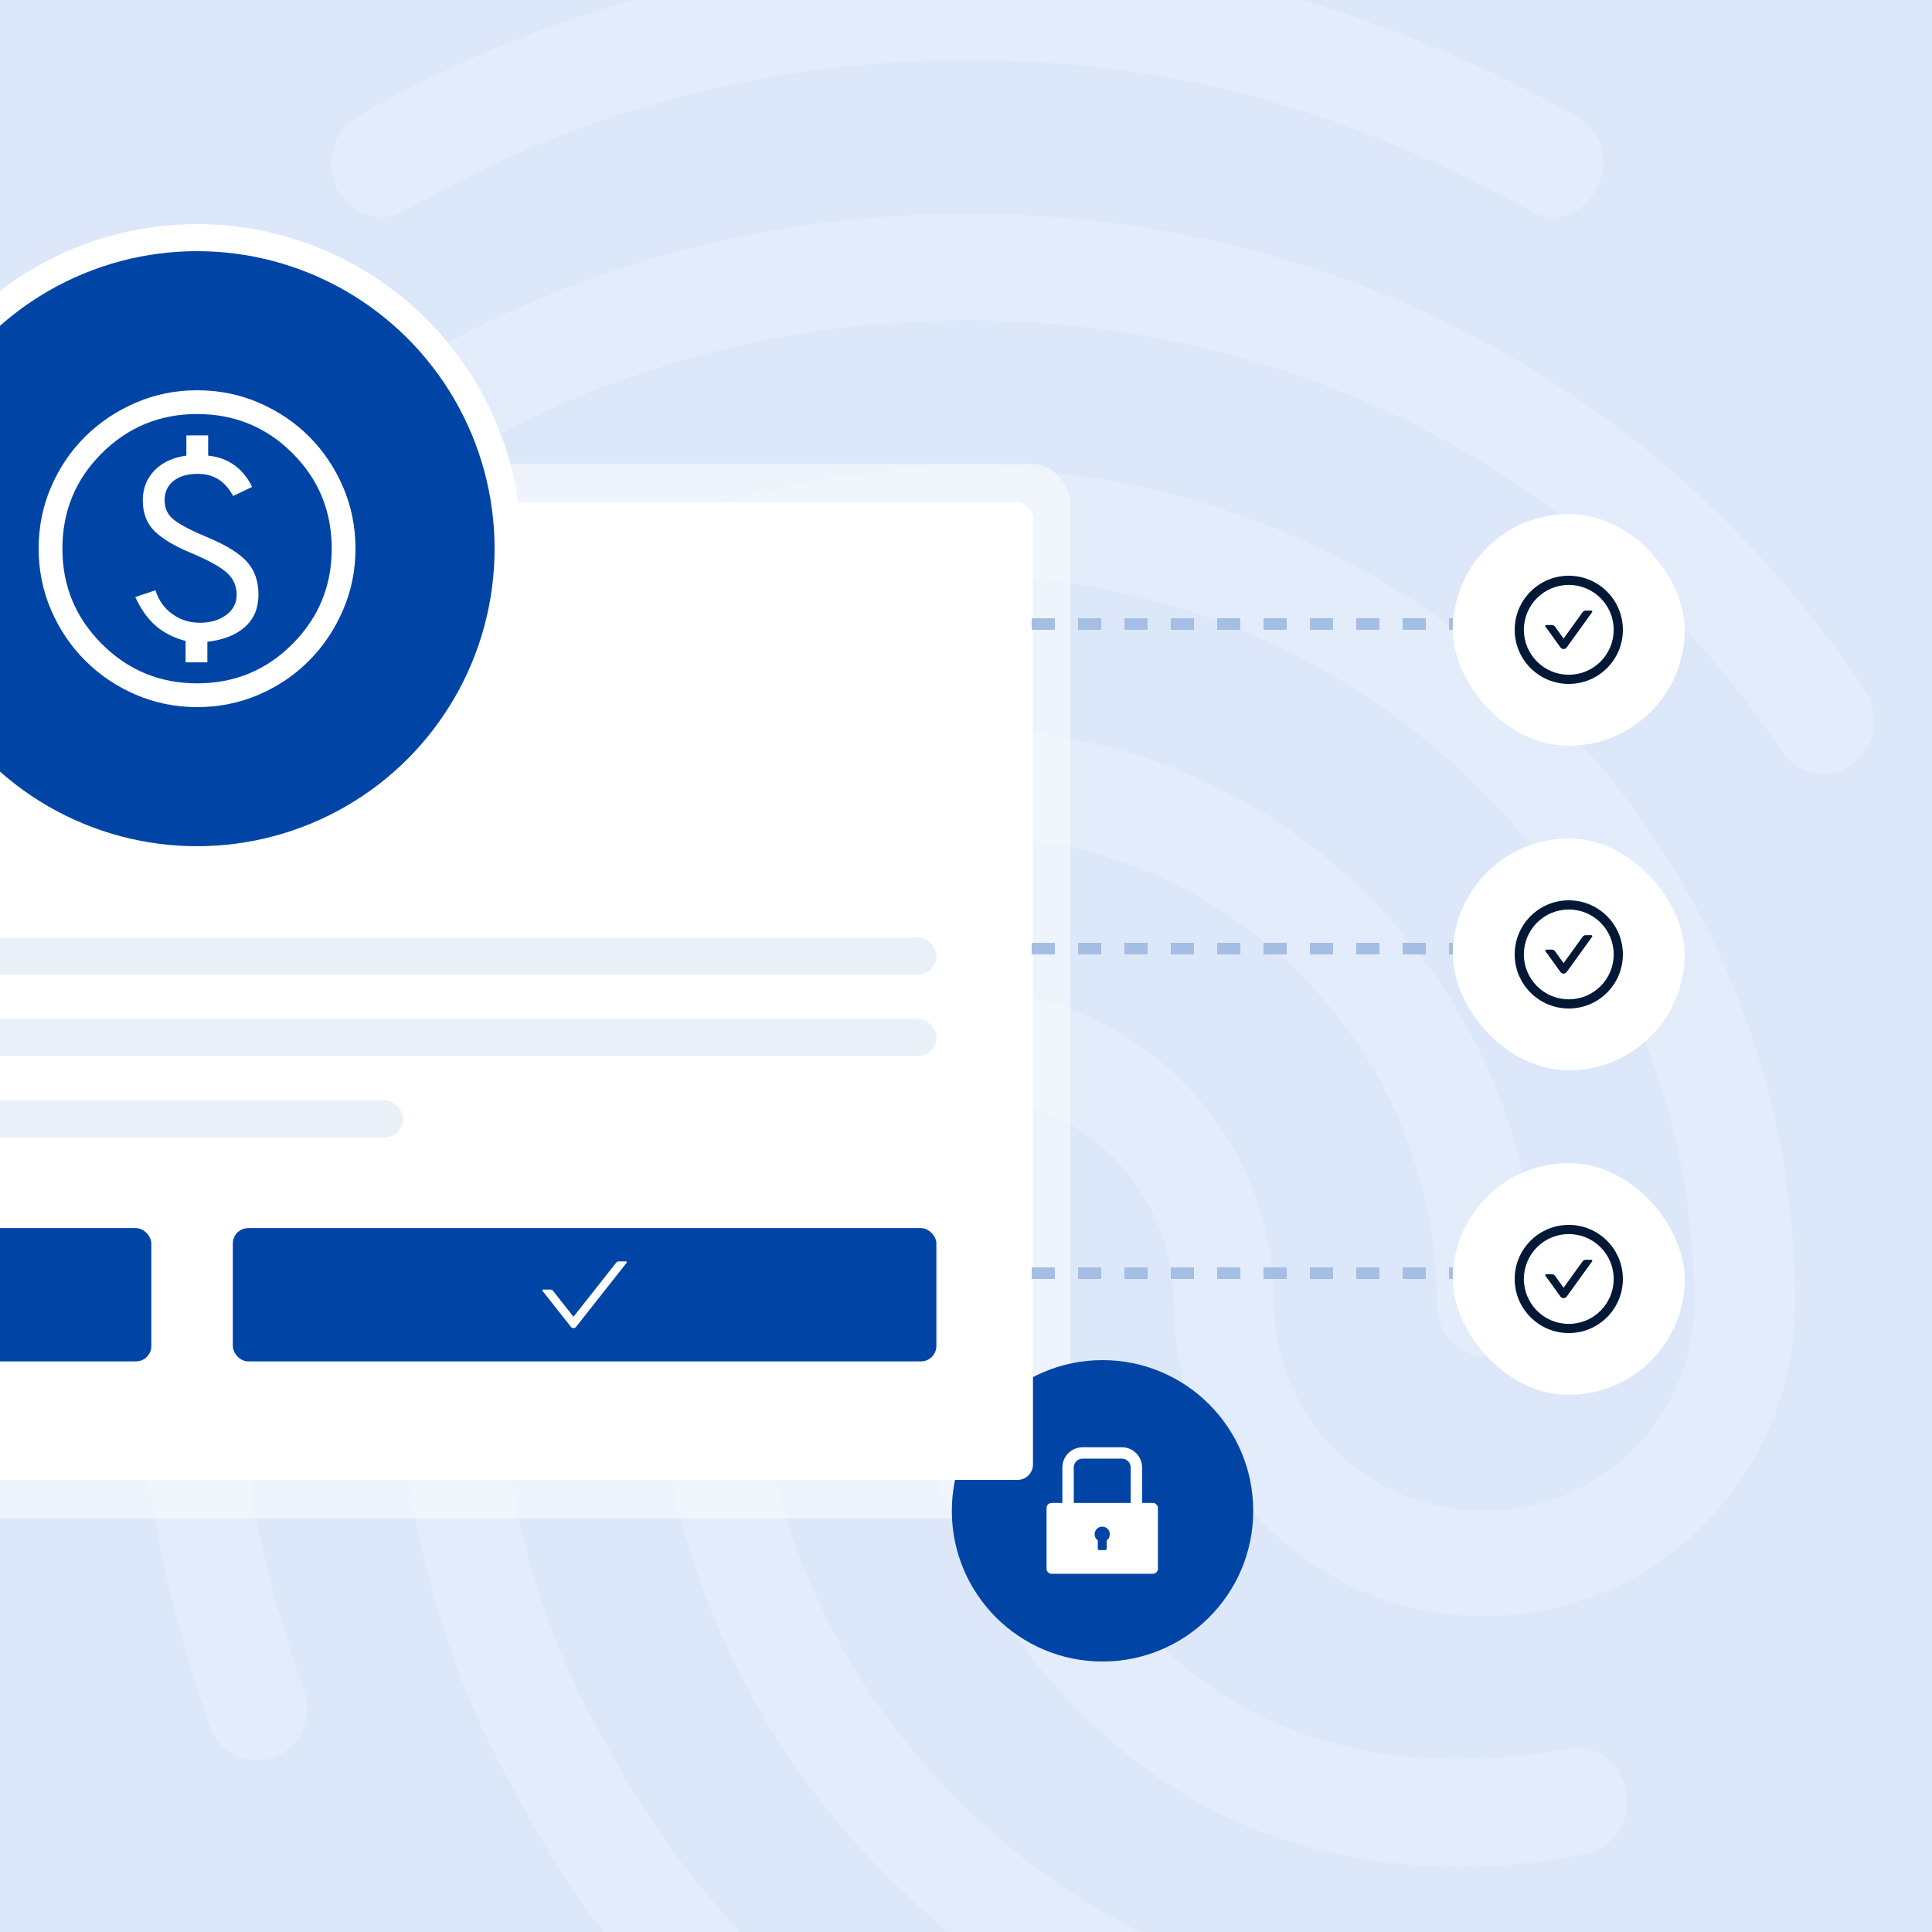 <svg width="500" height="500" viewBox="0 0 500 500" fill="none" xmlns="http://www.w3.org/2000/svg">
<rect x="0" y="0" width="500" height="500" fill="#808080" stroke="none"/>
<g clip-path="url(#clip0_803_494)">
<rect width="500" height="500" fill="#DCE7F9"/>
<path opacity="0.2" d="M401.896 56.19C399.779 56.188 397.702 55.612 395.887 54.521C345.745 27.199 302.414 15.607 250.419 15.607C198.675 15.607 149.61 28.576 104.951 54.521C98.683 58.11 90.846 55.623 87.191 49.005C83.794 42.379 86.148 33.816 92.415 30.236C140.428 2.449 194.945 -12.124 250.419 -11.999C306.044 -11.999 354.625 0.978 407.905 29.953C411.034 31.727 413.353 34.645 414.376 38.094C415.398 41.542 415.044 45.253 413.389 48.446C411.01 53.395 406.57 56.19 401.896 56.19ZM28.144 201.056C25.419 201.028 22.771 200.153 20.566 198.552C14.557 194.129 13.255 185.576 17.436 179.225C43.308 140.586 76.199 110.226 115.366 88.971C197.373 44.256 302.364 43.981 384.637 88.695C423.804 109.976 456.712 140.06 482.567 178.424C486.74 184.499 485.447 193.328 479.438 197.743C478.046 198.802 476.448 199.559 474.747 199.965C473.046 200.372 471.279 200.42 469.559 200.106C467.838 199.792 466.202 199.123 464.754 198.141C463.307 197.16 462.08 195.887 461.152 194.405C437.65 159.672 407.88 132.333 372.619 113.289C297.665 72.714 201.813 72.714 127.126 113.564C91.606 132.883 61.828 160.506 38.326 195.264C37.325 197.072 35.845 198.569 34.049 199.591C32.253 200.613 30.209 201.12 28.144 201.056ZM191.372 534.2C189.63 534.216 187.906 533.85 186.32 533.129C184.734 532.409 183.325 531.35 182.192 530.027C159.474 506.018 147.198 490.563 129.705 457.165C111.711 423.249 102.28 381.84 102.28 337.426C102.28 255.434 168.646 188.638 250.135 188.638C331.624 188.638 397.957 255.434 397.957 337.426C397.957 345.154 392.207 351.221 384.896 351.221C377.585 351.221 371.851 345.138 371.851 337.426C371.851 270.664 317.269 216.253 250.152 216.253C183.035 216.253 128.428 270.614 128.428 337.426C128.428 377.167 136.774 413.878 152.714 443.687C169.406 475.399 180.923 488.952 201.037 510.449C203.431 513.151 204.754 516.636 204.754 520.247C204.754 523.857 203.431 527.342 201.037 530.044C198.483 532.64 195.013 534.132 191.372 534.2ZM378.628 483.144C347.548 483.144 320.124 474.857 297.673 458.575C278.446 444.758 262.78 426.566 251.971 405.501C241.161 384.436 235.517 361.103 235.505 337.426C235.505 329.699 241.255 323.623 248.566 323.623C255.877 323.623 261.628 329.699 261.628 337.426C261.623 356.657 266.219 375.61 275.032 392.703C283.845 409.795 296.619 424.533 312.287 435.684C330.831 448.936 352.514 455.279 378.628 455.279C387.742 455.118 396.826 454.194 405.786 452.516C412.838 451.139 419.631 456.105 420.933 463.833C421.611 467.369 420.869 471.03 418.868 474.023C416.867 477.017 413.769 479.103 410.242 479.83C399.832 481.926 389.247 483.035 378.628 483.144ZM326.133 540C324.982 539.952 323.841 539.764 322.736 539.441C281.215 527.298 254.05 511.017 225.582 481.483C189.019 443.095 168.913 392.055 168.913 337.41C168.913 292.696 204.951 256.26 249.351 256.26C293.751 256.26 329.788 292.696 329.788 337.426C329.788 366.96 354.075 390.97 384.111 390.97C414.148 390.97 438.435 366.96 438.435 337.426C438.435 233.369 353.557 148.906 249.092 148.906C174.889 148.89 107.012 192.502 76.458 260.124C66.268 282.481 61.052 308.702 61.052 337.426C61.052 358.949 62.879 392.898 78.578 437.061C81.19 444.238 77.793 452.241 71.008 454.728C64.215 457.49 56.645 453.626 54.316 446.725C41.522 410.565 35.255 374.688 35.255 337.401C35.255 304.279 41.255 274.194 53.006 247.973C87.742 170.963 164.791 121.008 249.134 121.008C367.962 121.008 464.59 217.889 464.59 337.151C464.59 381.857 428.553 418.292 384.153 418.292C339.753 418.292 303.716 381.857 303.716 337.151C303.716 307.617 279.421 283.599 249.393 283.599C219.364 283.599 195.069 307.617 195.069 337.151C195.069 384.344 212.304 428.507 243.909 461.629C268.671 487.558 292.44 501.912 329.287 512.678C336.34 514.605 340.262 522.333 338.468 529.51C337.099 535.861 331.616 540 326.133 540Z" fill="white"/>
<rect opacity="0.5" x="-93" y="120" width="370" height="273" rx="10" fill="white"/>
<circle cx="285.334" cy="391" r="39" fill="#0045A5"/>
<path d="M298.356 388.958H295.572V379.789C295.572 376.895 293.226 374.549 290.332 374.549H280.181C277.287 374.549 274.941 376.895 274.941 379.789V388.958H272.158C271.433 388.958 270.848 389.543 270.848 390.268V405.987C270.848 406.711 271.433 407.297 272.158 407.297H298.356C299.08 407.297 299.665 406.711 299.665 405.987V390.268C299.665 389.543 299.08 388.958 298.356 388.958ZM286.403 398.659V400.829C286.403 401.009 286.255 401.156 286.075 401.156H284.438C284.258 401.156 284.11 401.009 284.11 400.829V398.659C283.772 398.417 283.52 398.073 283.39 397.678C283.26 397.283 283.258 396.857 283.386 396.461C283.513 396.065 283.763 395.72 284.099 395.475C284.435 395.23 284.841 395.098 285.257 395.098C285.673 395.098 286.078 395.23 286.414 395.475C286.75 395.72 287 396.065 287.127 396.461C287.255 396.857 287.253 397.283 287.123 397.678C286.993 398.073 286.741 398.417 286.403 398.659ZM292.625 388.958H277.888V379.789C277.888 378.524 278.916 377.496 280.181 377.496H290.332C291.597 377.496 292.625 378.524 292.625 379.789V388.958Z" fill="white"/>
<rect x="-92.666" y="130" width="360" height="253" rx="4" fill="white"/>
<rect x="-141" y="242.626" width="383.333" height="9.583" rx="4.792" fill="#EAF0F7"/>
<rect x="-141" y="263.709" width="383.333" height="9.583" rx="4.792" fill="#EAF0F7"/>
<rect x="-141" y="284.793" width="245.333" height="9.583" rx="4.792" fill="#EAF0F7"/>
<rect x="-141" y="317.833" width="180.167" height="34.5" rx="4" fill="#0045A5"/>
<rect x="60.25" y="317.833" width="182.083" height="34.5" rx="4" fill="#0045A5"/>
<path d="M162.008 326.458H160.135C159.873 326.458 159.624 326.579 159.463 326.785L148.419 340.775L143.124 334.066C143.044 333.964 142.941 333.882 142.825 333.825C142.709 333.768 142.581 333.739 142.451 333.739H140.579C140.4 333.739 140.3 333.945 140.41 334.084L147.747 343.379C148.09 343.813 148.749 343.813 149.094 343.379L162.176 326.801C162.286 326.665 162.187 326.458 162.008 326.458Z" fill="white"/>
<circle cx="51" cy="142" r="84" fill="white"/>
<circle cx="51" cy="142" r="77" fill="#0045A5"/>
<path d="M48.028 171.417H53.665V166.088C57.833 165.609 61.079 164.328 63.403 162.244C65.726 160.16 66.888 157.375 66.888 153.89C66.888 150.405 65.897 147.569 63.915 145.382C61.933 143.196 58.585 141.112 53.87 139.13C49.907 137.49 47.037 136.021 45.26 134.722C43.483 133.424 42.595 131.682 42.595 129.495C42.595 127.377 43.364 125.702 44.901 124.472C46.439 123.243 48.54 122.628 51.205 122.628C53.255 122.628 55.032 123.106 56.535 124.062C58.038 125.019 59.303 126.454 60.328 128.368L65.248 126.01C64.086 123.618 62.548 121.739 60.635 120.372C58.722 119.006 56.467 118.186 53.87 117.913V112.685H48.233V117.913C44.748 118.391 41.997 119.672 39.981 121.756C37.965 123.84 36.958 126.42 36.958 129.495C36.958 132.843 37.983 135.508 40.032 137.49C42.083 139.472 45.157 141.317 49.258 143.025C53.836 144.938 56.979 146.664 58.688 148.201C60.396 149.739 61.25 151.635 61.25 153.89C61.25 156.077 60.345 157.836 58.534 159.169C56.723 160.501 54.451 161.167 51.718 161.167C49.053 161.167 46.678 160.416 44.594 158.912C42.51 157.409 41.057 155.359 40.237 152.763L35.01 154.505C36.445 157.648 38.205 160.125 40.289 161.936C42.373 163.747 44.953 165.062 48.028 165.882V171.417ZM51 183C45.397 183 40.101 181.924 35.112 179.771C30.124 177.619 25.768 174.68 22.044 170.956C18.32 167.232 15.381 162.876 13.229 157.888C11.076 152.899 10 147.603 10 142C10 136.328 11.076 130.998 13.229 126.01C15.381 121.022 18.32 116.682 22.044 112.993C25.768 109.302 30.124 106.381 35.112 104.229C40.101 102.076 45.397 101 51 101C56.672 101 62.002 102.076 66.99 104.229C71.978 106.381 76.317 109.302 80.007 112.993C83.698 116.682 86.619 121.022 88.771 126.01C90.924 130.998 92 136.328 92 142C92 147.603 90.924 152.899 88.771 157.888C86.619 162.876 83.698 167.232 80.007 170.956C76.317 174.68 71.978 177.619 66.99 179.771C62.002 181.924 56.672 183 51 183ZM51 176.85C60.703 176.85 68.938 173.45 75.703 166.651C82.468 159.852 85.85 151.635 85.85 142C85.85 132.297 82.468 124.062 75.703 117.298C68.938 110.533 60.703 107.15 51 107.15C41.365 107.15 33.148 110.533 26.349 117.298C19.55 124.062 16.15 132.297 16.15 142C16.15 151.635 19.55 159.852 26.349 166.651C33.148 173.45 41.365 176.85 51 176.85Z" fill="white"/>
<line x1="267" y1="245.5" x2="376" y2="245.5" stroke="#A5BEE4" stroke-width="3" stroke-dasharray="6 6"/>
<line x1="267" y1="161.5" x2="376" y2="161.5" stroke="#A5BEE4" stroke-width="3" stroke-dasharray="6 6"/>
<line x1="267" y1="329.5" x2="376" y2="329.5" stroke="#A5BEE4" stroke-width="3" stroke-dasharray="6 6"/>
<rect x="376" y="133" width="60" height="60" rx="30" fill="white"/>
<path d="M411.844 158.03H410.378C410.059 158.03 409.756 158.183 409.569 158.446L404.656 165.258L402.431 162.171C402.244 161.912 401.944 161.755 401.622 161.755H400.156C399.953 161.755 399.834 161.987 399.953 162.152L403.847 167.552C403.939 167.681 404.06 167.785 404.201 167.857C404.341 167.929 404.497 167.967 404.655 167.967C404.813 167.967 404.968 167.929 405.109 167.857C405.249 167.785 405.37 167.681 405.462 167.552L412.044 158.427C412.166 158.262 412.047 158.03 411.844 158.03Z" fill="#021836"/>
<path d="M406 149C398.269 149 392 155.269 392 163C392 170.731 398.269 177 406 177C413.731 177 420 170.731 420 163C420 155.269 413.731 149 406 149ZM406 174.625C399.581 174.625 394.375 169.419 394.375 163C394.375 156.581 399.581 151.375 406 151.375C412.419 151.375 417.625 156.581 417.625 163C417.625 169.419 412.419 174.625 406 174.625Z" fill="#021836"/>
<rect x="376" y="217" width="60" height="60" rx="30" fill="white"/>
<path d="M411.844 242.03H410.378C410.059 242.03 409.756 242.183 409.569 242.446L404.656 249.258L402.431 246.171C402.244 245.912 401.944 245.755 401.622 245.755H400.156C399.953 245.755 399.834 245.987 399.953 246.152L403.847 251.552C403.939 251.681 404.06 251.785 404.201 251.857C404.341 251.929 404.497 251.967 404.655 251.967C404.813 251.967 404.968 251.929 405.109 251.857C405.249 251.785 405.37 251.681 405.462 251.552L412.044 242.427C412.166 242.262 412.047 242.03 411.844 242.03Z" fill="#021836"/>
<path d="M406 233C398.269 233 392 239.269 392 247C392 254.731 398.269 261 406 261C413.731 261 420 254.731 420 247C420 239.269 413.731 233 406 233ZM406 258.625C399.581 258.625 394.375 253.419 394.375 247C394.375 240.581 399.581 235.375 406 235.375C412.419 235.375 417.625 240.581 417.625 247C417.625 253.419 412.419 258.625 406 258.625Z" fill="#021836"/>
<rect x="376" y="301" width="60" height="60" rx="30" fill="white"/>
<path d="M411.844 326.03H410.378C410.059 326.03 409.756 326.183 409.569 326.446L404.656 333.258L402.431 330.171C402.244 329.912 401.944 329.755 401.622 329.755H400.156C399.953 329.755 399.834 329.987 399.953 330.152L403.847 335.552C403.939 335.681 404.06 335.785 404.201 335.857C404.341 335.929 404.497 335.967 404.655 335.967C404.813 335.967 404.968 335.929 405.109 335.857C405.249 335.785 405.37 335.681 405.462 335.552L412.044 326.427C412.166 326.262 412.047 326.03 411.844 326.03Z" fill="#021836"/>
<path d="M406 317C398.269 317 392 323.269 392 331C392 338.731 398.269 345 406 345C413.731 345 420 338.731 420 331C420 323.269 413.731 317 406 317ZM406 342.625C399.581 342.625 394.375 337.419 394.375 331C394.375 324.581 399.581 319.375 406 319.375C412.419 319.375 417.625 324.581 417.625 331C417.625 337.419 412.419 342.625 406 342.625Z" fill="#021836"/>
</g>
<defs>
<clipPath id="clip0_803_494">
<rect width="500" height="500" fill="white"/>
</clipPath>
</defs>
</svg>
